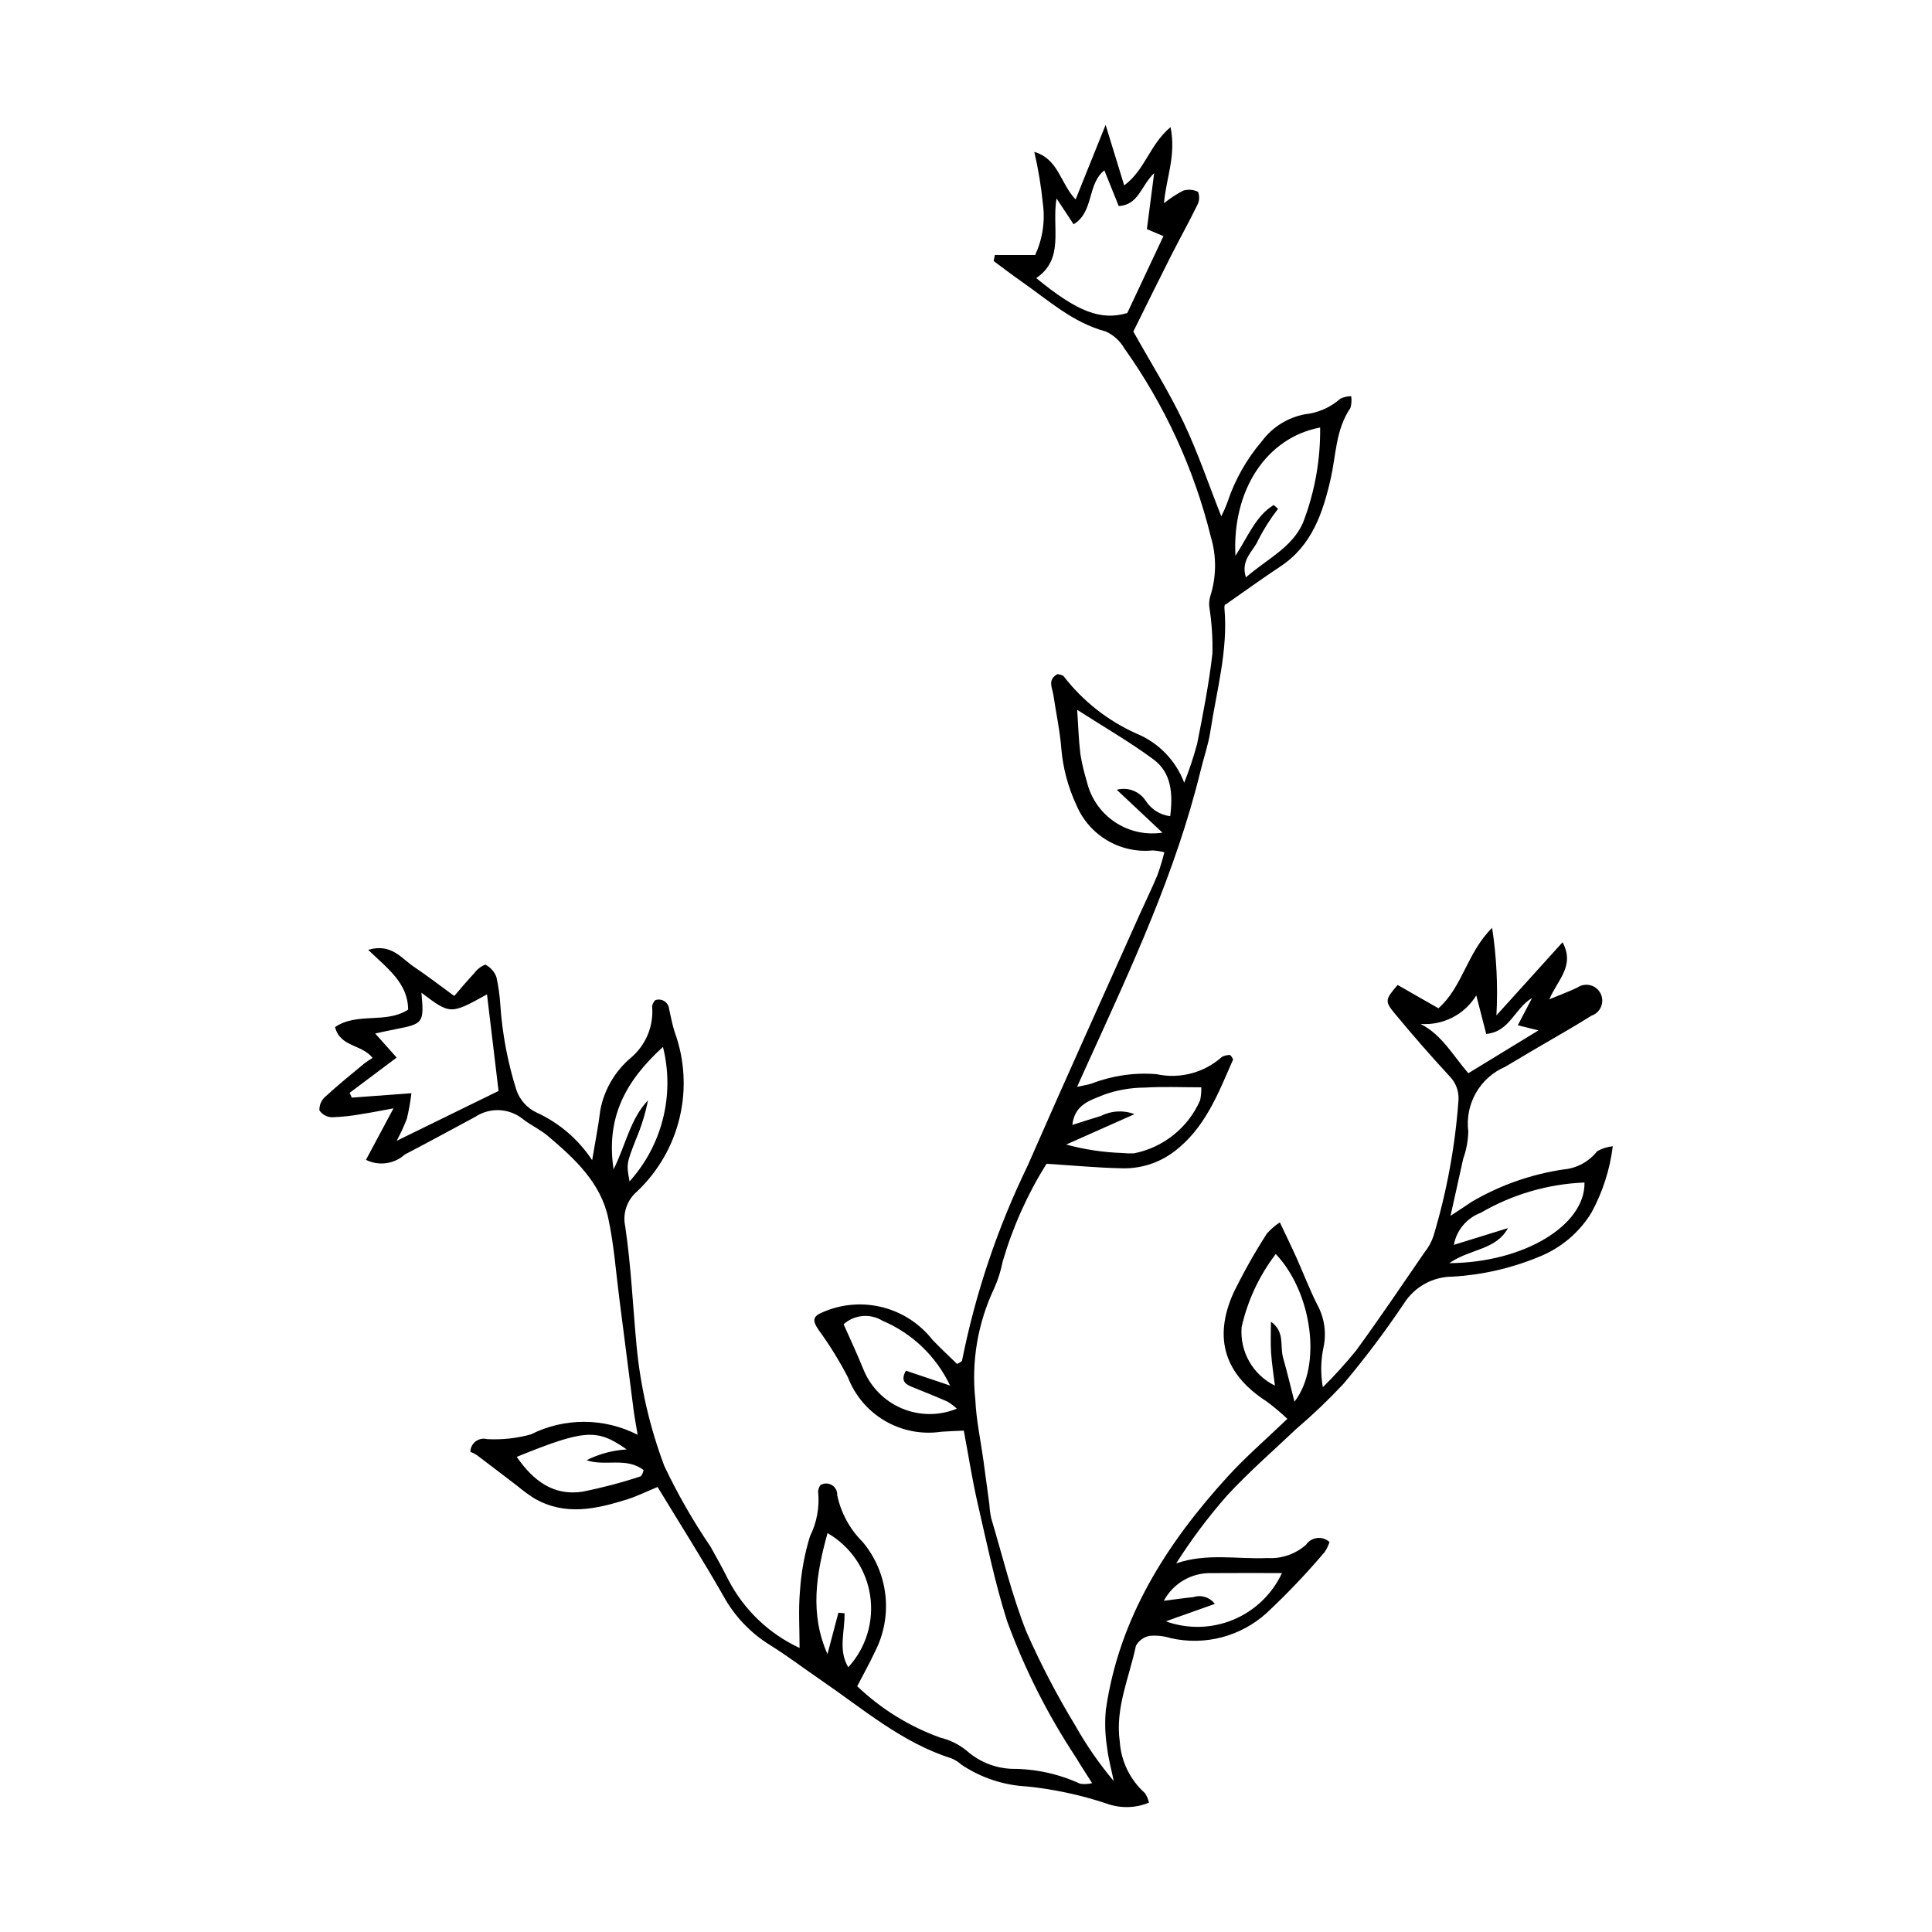 <?xml version="1.0" encoding="UTF-8"?>
<!-- The Best Svg Icon site in the world: iconSvg.co, Visit us! https://iconsvg.co -->
<svg fill="#000000" width="800px" height="800px" version="1.1" viewBox="144 144 512 512" xmlns="http://www.w3.org/2000/svg">
 <path d="m407.65 211.58h10.68c1.957-4.227 2.672-8.922 2.051-13.539-0.465-4.641-1.223-9.246-2.277-13.789 6.465 1.922 6.859 8.312 10.941 12.609l7.957-19.773 4.922 16.043c5.531-4.062 6.727-10.797 12.285-15.445 1.539 7.684-1.207 13.543-1.738 20.184v-0.004c1.574-1.289 3.281-2.414 5.09-3.348 1.305-0.387 2.707-0.277 3.934 0.309 0.418 1.07 0.383 2.262-0.094 3.305-2.266 4.656-4.801 9.184-7.141 13.805-3.352 6.621-6.617 13.281-9.918 19.926 4.527 8.09 9.379 15.809 13.277 23.984 3.809 7.988 6.648 16.441 10.035 24.992 0.621-1.227 1.168-2.488 1.637-3.777 1.977-5.922 5.078-11.406 9.133-16.152 2.762-3.715 6.816-6.254 11.363-7.117 3.516-0.371 6.828-1.828 9.473-4.172 0.891-0.398 1.852-0.613 2.824-0.637 0.152 1.043 0.086 2.106-0.199 3.121-3.934 5.731-3.801 12.512-5.269 18.91-2.055 8.938-4.961 17.586-13.262 23.078-4.602 3.043-9.07 6.289-14.676 10.191 0.168-0.656-0.258 0.129-0.191 0.871 1.008 11.148-2.082 21.836-3.727 32.672-0.527 3.465-1.719 6.824-2.551 10.246-6.547 26.926-18.199 51.891-29.605 76.949-0.934 2.055-1.863 4.113-3.172 7.004 1.852-0.414 2.922-0.555 3.926-0.895h-0.004c5.445-2.094 11.293-2.938 17.109-2.469 6.195 1.348 12.664-0.359 17.383-4.594 0.664-0.336 1.402-0.504 2.148-0.488 0.348 0.34 0.617 0.754 0.789 1.207-3.961 9.008-7.426 18.301-15.797 24.523-4.023 2.981-8.949 4.496-13.953 4.289-6.414-0.137-12.816-0.754-19.699-1.191h0.004c-5.035 8.043-8.938 16.746-11.602 25.855-0.477 2.438-1.223 4.812-2.227 7.082-4.398 9.234-6.137 19.508-5.027 29.672 0.234 5.332 1.395 10.621 2.125 15.93 0.539 3.902 1.066 7.809 1.586 11.715v-0.004c0.07 1.242 0.234 2.477 0.492 3.691 3.027 10.117 5.484 20.465 9.383 30.234h0.004c3.758 8.504 8.062 16.75 12.891 24.695 2.934 5.215 6.348 10.145 10.199 14.727-0.617-3-1.449-5.977-1.789-9.012-0.516-3.269-0.621-6.59-0.309-9.887 3.508-24.395 16.156-44.121 32.355-61.879 4.719-5.172 10.07-9.766 15.742-15.215h0.004c-1.73-1.645-3.559-3.18-5.473-4.602-11.074-7.125-14.23-16.648-8.82-28.754 2.637-5.406 5.59-10.652 8.844-15.715 1.008-1.156 2.172-2.164 3.461-2.996 1.641 3.473 3.055 6.359 4.367 9.285 1.863 4.152 3.477 8.426 5.527 12.484 1.91 3.473 2.504 7.519 1.664 11.391-0.738 3.461-0.793 7.031-0.164 10.512 3.121-3.078 6.066-6.324 8.824-9.73 6.238-8.547 12.152-17.332 18.152-26.051v-0.004c1.047-1.293 1.852-2.769 2.363-4.352 3.519-11.727 5.734-23.805 6.613-36.016 0.121-2.273-0.699-4.496-2.269-6.141-5.062-5.465-9.957-11.09-14.707-16.828-2.637-3.188-2.418-3.664 0.844-7.473l10.805 6.18c6.418-5.648 7.539-14.691 14.227-21.309h0.004c1.18 7.672 1.562 15.445 1.141 23.195 5.691-6.293 11.383-12.59 17.523-19.383 3.352 6.254-1.266 9.871-3.508 15.125 3.113-1.293 5.328-2.102 7.445-3.121v-0.004c1-0.688 2.25-0.906 3.426-0.605 1.176 0.301 2.164 1.094 2.711 2.176 0.547 1.086 0.602 2.352 0.145 3.477-0.453 1.125-1.375 2-2.519 2.398-5.07 3.176-10.297 6.102-15.457 9.141-2.496 1.469-4.977 2.961-7.473 4.434v-0.004c-3.262 1.41-5.977 3.844-7.734 6.93-1.758 3.09-2.465 6.664-2.016 10.191-0.059 2.484-0.52 4.941-1.359 7.281-1.004 4.613-2.047 9.223-3.352 15.082 2.582-1.707 4.062-2.648 5.5-3.648v-0.004c7.516-4.43 15.82-7.363 24.453-8.637 3.512-0.312 6.734-2.059 8.91-4.828 1.273-0.727 2.684-1.18 4.144-1.324-0.762 6.172-2.684 12.148-5.66 17.605-3.262 5.324-8.164 9.441-13.973 11.73-7.269 3.008-14.992 4.773-22.844 5.223-5.223 0.012-10.074 2.691-12.863 7.109-4.965 7.394-10.324 14.516-16.062 21.332-3.965 4.227-8.16 8.23-12.57 11.992-6.141 5.828-12.559 11.402-18.285 17.617-4.941 5.621-9.438 11.617-13.441 17.941 8.109-2.809 16.199-1.062 24.148-1.414 3.738 0.23 7.418-1.027 10.23-3.496 0.672-1.004 1.75-1.664 2.949-1.809 1.199-0.145 2.402 0.242 3.293 1.059-0.301 0.941-0.73 1.836-1.285 2.656-4.805 5.676-9.938 11.066-15.367 16.145-6.902 6.262-16.434 8.746-25.512 6.644-1.773-0.543-3.629-0.742-5.477-0.582-1.559 0.273-2.91 1.246-3.66 2.641-1.766 8.406-5.539 16.52-4.277 25.406v0.004c0.355 5.231 2.746 10.117 6.652 13.617 0.52 0.77 0.891 1.629 1.09 2.535-3.582 1.484-7.59 1.57-11.234 0.242-6.836-2.273-13.898-3.793-21.062-4.531-6.234-0.309-12.266-2.312-17.445-5.801-0.77-0.691-1.652-1.25-2.609-1.648-13.125-4.156-23.387-13.078-34.457-20.648-4.606-3.148-9.055-6.547-13.793-9.484h-0.004c-5.109-3.195-9.312-7.652-12.203-12.941-5.523-9.68-11.504-19.098-17.422-28.844-3.035 1.254-5.426 2.453-7.941 3.246-8.219 2.59-16.496 4.504-24.656-0.184l-0.004 0.004c-1.566-0.996-3.066-2.094-4.492-3.285-3.606-2.738-7.18-5.516-10.805-8.227-0.535-0.355-1.109-0.648-1.715-0.867 0.016-1.094 0.539-2.117 1.41-2.773 0.871-0.66 2-0.879 3.055-0.594 3.898 0.207 7.805-0.215 11.57-1.254 8.91-4.477 19.418-4.441 28.297 0.102-0.465-2.812-0.812-4.59-1.047-6.379-1.277-9.848-2.512-19.703-3.785-29.551-0.93-7.195-1.441-14.484-2.973-21.551-2.039-9.418-8.914-15.707-15.922-21.656-2.039-1.734-4.566-2.887-6.695-4.531v-0.008c-3.644-2.926-8.77-3.148-12.66-0.555-6.203 3.324-12.371 6.711-18.617 9.953-2.812 2.547-6.902 3.109-10.301 1.414l7.297-13.648c-3.359 0.609-5.805 1.117-8.273 1.488-2.641 0.492-5.316 0.785-8 0.879-1.348-0.027-2.598-0.703-3.359-1.812-0.066-1.363 0.488-2.688 1.508-3.594 3.344-3.09 6.902-5.945 10.402-8.859v-0.004c0.703-0.523 1.434-1.008 2.188-1.457-2.922-3.691-8.555-2.816-9.957-8.168 5.82-4.012 13.527-0.801 19.371-4.633-0.047-7.098-5.543-10.953-10.582-15.84 6.148-1.824 8.805 2.277 12.137 4.504 3.414 2.281 6.668 4.809 10.668 7.719 1.852-2.125 3.496-4.125 5.269-6l-0.004 0.004c0.746-1.043 1.777-1.848 2.965-2.316 1.363 0.691 2.41 1.867 2.941 3.301 0.539 2.418 0.887 4.879 1.035 7.352 0.52 7.641 1.938 15.191 4.234 22.496 0.895 2.672 2.844 4.863 5.394 6.062 5.992 2.742 11.09 7.117 14.711 12.621 0.805-4.859 1.66-9.098 2.18-13.375 1.035-5.348 3.863-10.184 8.016-13.711 4.047-3.371 6.176-8.52 5.691-13.766 0.137-0.574 0.414-1.105 0.809-1.543 0.809-0.301 1.711-0.207 2.438 0.254 0.727 0.461 1.195 1.238 1.266 2.098 0.465 2.012 0.812 4.062 1.449 6.019 2.66 7.266 3.129 15.148 1.352 22.68-1.777 7.527-5.727 14.371-11.352 19.68-2.633 2.266-3.816 5.789-3.09 9.184 1.547 10.438 2.016 21.027 3 31.551 1.02 10.93 3.492 21.676 7.356 31.949 3.531 7.449 7.633 14.609 12.273 21.422 1.617 2.891 3.223 5.793 4.703 8.754 4.121 7.945 10.762 14.301 18.879 18.066 0-4.996-0.336-10.027 0.094-14.992h0.004c0.309-4.934 1.195-9.816 2.641-14.547 1.844-3.695 2.598-7.84 2.168-11.945 0.062-0.594 0.262-1.164 0.59-1.66 0.934-0.578 2.113-0.59 3.055-0.023 0.945 0.562 1.492 1.609 1.422 2.703 0.996 4.68 3.328 8.969 6.719 12.344 3.359 3.992 5.465 8.895 6.043 14.082 0.582 5.188-0.387 10.43-2.777 15.07-1.391 2.992-3.012 5.875-4.688 9.109 6.309 6.027 13.809 10.672 22.016 13.625 2.617 0.625 5.055 1.848 7.121 3.57 3.305 2.887 7.504 4.551 11.891 4.703 6.227-0.008 12.379 1.336 18.035 3.941 1.059 0.164 2.141 0.109 3.184-0.152-1.648-2.613-3.066-4.766-4.391-6.977h-0.004c-7.426-11.25-13.512-23.328-18.141-35.988-3.238-10.211-5.398-20.777-7.805-31.238-1.43-6.215-2.402-12.535-3.66-19.219-2.406 0.117-4.199 0.16-5.984 0.301-5.152 0.762-10.414-0.254-14.91-2.883-4.496-2.629-7.965-6.715-9.828-11.578-2.277-4.387-4.883-8.594-7.797-12.586-1.781-2.625-1.465-3.652 1.598-4.832 4.93-2.043 10.395-2.418 15.559-1.066 5.164 1.352 9.742 4.356 13.039 8.551 2.125 2.242 4.406 4.336 6.531 6.414h0.004c0.488-0.176 0.934-0.457 1.309-0.82 3.566-17.887 9.406-35.242 17.371-51.648 9.703-22.176 19.691-44.227 29.57-66.324 1.609-3.598 3.348-7.141 4.867-10.773l-0.004-0.004c0.711-1.977 1.32-3.988 1.824-6.027-1.012-0.25-2.047-0.414-3.09-0.484-4.223 0.426-8.473-0.52-12.121-2.695-3.644-2.176-6.496-5.469-8.125-9.387-2.195-4.707-3.539-9.762-3.973-14.934-0.367-4.731-1.395-9.406-2.09-14.109-0.281-1.922-1.645-4.066 1.023-5.582 0.586 0.016 1.156 0.188 1.656 0.5 5.066 6.586 11.688 11.816 19.273 15.219 5.863 2.394 10.469 7.117 12.707 13.043 1.34-3.359 2.484-6.797 3.422-10.289 1.574-7.938 3.133-15.906 4.055-23.934 0.098-4.086-0.172-8.168-0.805-12.203-0.125-0.965-0.059-1.945 0.199-2.883 1.672-5.144 1.734-10.68 0.184-15.863-4.438-17.977-12.238-34.949-22.988-50.027-1.129-1.938-2.836-3.473-4.883-4.387-8.746-2.344-15.219-8.301-22.328-13.258-2.496-1.738-4.906-3.602-7.356-5.406zm-151.97 195.5c0.734 7.938 0.504 8.238-6.621 9.621-1.898 0.367-3.789 0.797-5.629 1.184l5.688 6.383-12.461 9.344 0.574 1.27c4.957-0.367 9.914-0.73 15.793-1.164l0.004-0.004c-0.27 2.277-0.672 4.535-1.207 6.762-0.773 2.008-1.676 3.961-2.699 5.852l27-13.215c-0.957-7.992-2-16.723-3.062-25.594-9.699 5.359-9.699 5.359-17.379-0.438zm196.64-200.5-4.383-1.867 1.93-14.848c-3.625 3.578-4.129 8.414-9.391 8.746l-3.812-9.473c-4.641 3.734-2.684 11-8.152 14.301l-4.519-6.856c-1.324 7.84 2.223 15.945-5.379 21.113 10.984 9.039 17.184 11.305 24.125 9.262zm29.215 71.25 1.168 1.008c-2.008 2.578-3.769 5.344-5.258 8.254-1.191 2.922-4.766 5.176-3.266 9.918 5.598-4.894 12.137-7.816 15.086-14.391h0.004c3.129-8.07 4.684-16.664 4.582-25.32-14.078 2.625-23.359 16.402-22.449 33.988 3.41-5.242 5.398-10.559 10.133-13.457zm-52.07 54.285c0.297 4.363 0.395 8.062 0.848 11.715 0.402 2.449 0.969 4.863 1.695 7.234 1.012 4.379 3.641 8.215 7.359 10.734 3.719 2.523 8.254 3.543 12.695 2.863l-12.105-11.359c2.945-0.797 6.066 0.41 7.707 2.981 1.457 2.223 3.816 3.691 6.453 4.019 0.73-5.906 0.383-11.48-4.426-15.043-6.269-4.648-13.082-8.555-20.227-13.145zm57.582 183.35c7.406-9.586 4.648-28.996-4.953-39.137-4.387 5.731-7.477 12.348-9.055 19.391-0.25 3.172 0.457 6.34 2.031 9.102 1.574 2.762 3.945 4.984 6.797 6.383-0.367-3.062-0.84-5.906-1.02-8.77-0.172-2.715-0.035-5.445-0.035-8.172 3.785 2.656 2.324 6.422 3.227 9.582 1.012 3.527 1.852 7.109 3.008 11.621zm-58.863-73.348c2.727-0.859 5.141-1.652 7.574-2.379v0.004c2.758-1.422 5.992-1.594 8.883-0.473l-18.086 8.047c4.856 1.328 9.852 2.078 14.879 2.242 1.031 0.105 2.066 0.137 3.098 0.09 7.789-1.547 14.328-6.801 17.52-14.07 0.223-1.129 0.328-2.273 0.309-3.426-5.277 0-10.164-0.223-15.02 0.074h-0.004c-3.68 0.012-7.336 0.652-10.801 1.891-3.285 1.434-7.742 2.367-8.352 8zm-60.617 52.828c1.758 3.984 3.602 7.871 5.203 11.855 1.875 4.699 5.547 8.457 10.207 10.434 4.656 1.973 9.914 2.004 14.594 0.082-0.754-0.707-1.582-1.336-2.473-1.867-3.016-1.336-6.082-2.559-9.141-3.789-1.855-0.746-3.473-1.559-1.883-4.414l11.703 3.941c-3.664-7.738-10.047-13.859-17.938-17.191-3.258-1.988-7.434-1.602-10.273 0.949zm160.49-16.199c19.805-0.113 36.086-10.066 35.848-21.359v-0.004c-9.68 0.383-19.117 3.137-27.484 8.016-3.707 1.383-6.418 4.613-7.137 8.504 5.211-1.613 9.777-3.031 14.348-4.445-3.25 5.883-9.789 5.356-15.574 9.289zm-161.87 92.641 1.625 0.141c0.117 4.777-1.758 9.754 0.992 14.309l-0.004 0.004c4.727-5.16 6.856-12.184 5.785-19.098-1.066-6.91-5.219-12.965-11.281-16.453-2.961 10.715-4.793 21.301-0.016 32.062zm-85.246-41.305c4.43 6.426 9.828 10.398 17.434 9.227 5.234-1.043 10.398-2.406 15.465-4.082 0.367-0.484 0.613-1.051 0.711-1.652-4.652-3.535-10.168-0.879-15.109-2.606h-0.004c3.32-1.664 6.945-2.633 10.652-2.852-7.941-5.566-11.094-5.344-29.148 1.965zm202.79 30.797c-6.328 0-12.469-0.043-18.613 0.012v0.004c-5.281-0.172-10.203 2.672-12.691 7.336 3.059-0.387 5.426-0.746 7.809-0.973 2.09-0.695 4.391 0.027 5.707 1.797l-12.988 4.613c5.801 2.098 12.176 1.945 17.871-0.422 5.695-2.363 10.301-6.777 12.906-12.367zm-164.04-139.43c-10.133 9.211-15.117 18.934-13.086 32.445 3.305-6.668 4.43-13.387 9.129-18.301h-0.004c-0.707 3.551-1.781 7.019-3.203 10.352-2.527 6.516-2.527 6.516-1.688 11.148v-0.004c8.703-9.664 12.023-23.027 8.852-35.641zm226.55-5.746 3.777-7.223c-4.723 2.809-5.852 8.926-12.152 9.527l-2.633-10.223c-1.527 2.5-3.711 4.527-6.316 5.863s-5.527 1.926-8.449 1.707c5.68 2.894 8.605 8.41 12.656 13.066l18.582-11.352z"/>
</svg>